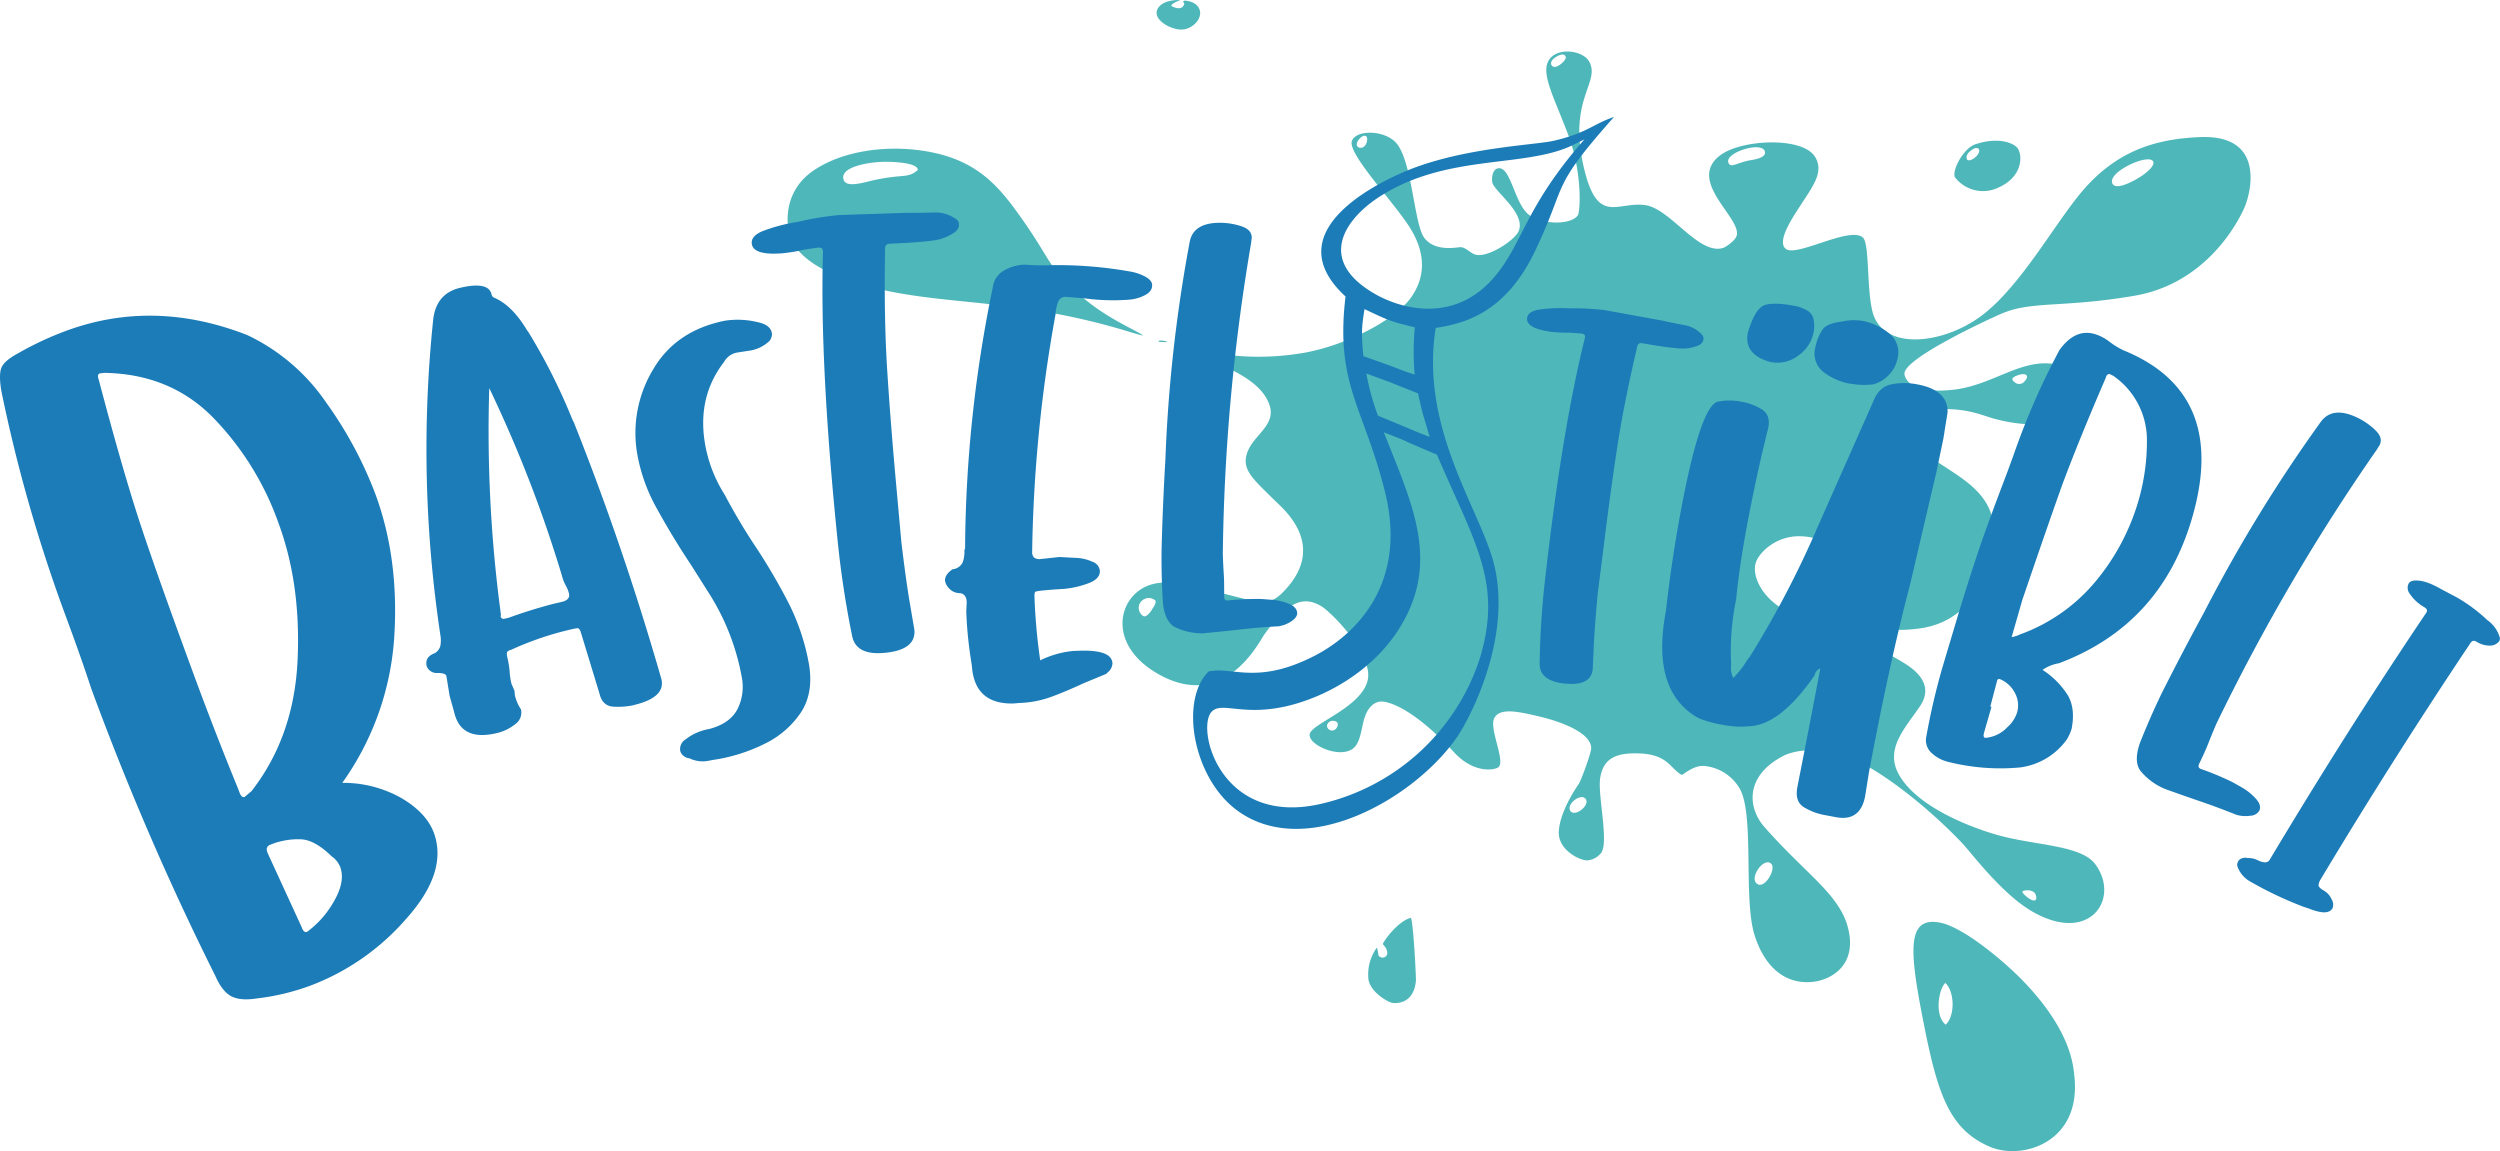 <svg xmlns="http://www.w3.org/2000/svg" viewBox="0 0 658.75 303.32"><defs><style>.cls-1{fill:#4eb7ba;}.cls-1,.cls-2{fill-rule:evenodd;}.cls-2{fill:#1b7cb8;}</style></defs><g id="Ebene_2" data-name="Ebene 2"><g id="Ebene_1-2" data-name="Ebene 1"><path id="path_9bb441a9c9a3217e4b9e531b9a22f258" data-name="path 9bb441a9c9a3217e4b9e531b9a22f258" class="cls-1" d="M524.3,302.16c-10.25-4.41-13.48-13.15-17-30.48-4.06-20.24-5.35-30.21,3.74-28.6,6.41,1.14,17.41,10.62,21.86,15.21,12.74,13.12,13.38,22.26,13.7,25.31C548.49,301.06,532.84,305.83,524.3,302.16ZM512.69,270c2.58-2.41,2.31-8.88-.12-11C510.64,261.05,509.82,267.78,512.69,270Zm-149-17.82c1.26.65,3.11-.84.66-3.41.8-1.72,4.48-6.25,7.43-6.92.67,1.49,1.39,15.9,1.31,16.64-.63,6.4-5.64,5.88-6.27,5.76-.95-.17-5.45-2.53-6.21-6a12.1,12.1,0,0,1,2.21-8.59C363.47,252.09,362.94,251.76,363.73,252.17Zm58.13-27.34a5.26,5.26,0,0,1-3.49,1.87c-2.24.05-7.82-2.86-7.59-7.57.28-5.67,5.27-12.56,5.33-12.66.71-1.29,3.3-8.28,3.22-9.47-.34-5.15-12.72-8-13.83-8.25-5.62-1.32-10.15-2.28-11.68.38s2.82,11,1.17,12.92c-.71.83-6.4,2-11.71-3.74-12.63-13.65-19-13.48-19.26-13.47-3.17.11-4.29,3.92-4.32,4-.94,2.5-1,6.76-3.14,8.39-3.55,2.74-11.8-.94-11.42-3.75s13.59-7,15.28-14.22c1.58-6.76-9.54-17.91-12.16-19.5-5-3-9-1-15.05,7.4-1.49,2.08-10.64,20.8-28.55,10.1-12.5-7.47-10.2-19.36-2.58-22.76,6.07-2.7,14.34.51,26,3.33,4.56,1.1,6.88,1.36,9.91-1.68,12.3-12.34.14-22.1-2.18-24.41-5.88-5.87-9.42-8.44-6.47-13.9,2-3.62,6.63-6.2,5.32-10.77-2.69-9.39-19.87-12.81-24.25-15.74,3.95.16,15.73,4.57,32.92,1.68,11.06-1.87,24.14-8.54,28.45-14.54,6.7-9.33.18-18.05-1.9-20.93C365,50.83,355.1,40.09,356.23,37.13s8.31-2.91,11.48.34c4.41,4.53,4.84,21.58,7.6,25.22,2.94,3.89,9.05,2.35,9.66,2.44,1.57.21,2.48,1.64,3.92,2,3.38.76,10.4-3.91,11.32-6.34,1.77-4.66-6.27-10.2-6.95-12.6-.27-.95-.12-3.56,1.49-3.84,3.37-.6,4.31,9.49,8.2,12.3,3.59,2.61,11,2.66,12.81.08.64-.94,1.25-11.14-2.51-21.14s-7.36-16.27-5.1-19.78,9-2.52,10.6.42c3,5.51-5.4,9.64-1.6,27.06,3.6,16.55,8.91,9.66,16.42,10.77,6.67,1,14,13.2,20.44,11.28.62-.18,3.17-1.84,3.59-3.19,1.45-4.68-13.31-14.42-4.33-21.22,5.57-4.22,21.67-5,25,.4,2.48,4.08-.66,7.82-4.29,13.48-1.67,2.62-5.79,8.71-3.49,10.72,2.77,2.41,17-6.08,20.41-2.91,1.74,1.62.95,13.66,2.53,19.6,2.69,10.18,18.18,8.69,28.52,1.11C532.51,75.51,541.5,58.66,549,50c9.4-10.84,20-13.42,30.65-13.87,17.33-.75,13.44,14.51,11.88,18.27-.38.92-8.31,20-29.17,23.54-18.77,3.21-26.91,1.3-34.82,4.65-2.84,1.2-25.78,11.72-25.72,15.88,0,.73.93,5.59,13,4.21,9.58-1.11,16.76-7.37,24.9-6.92,5.88.32,9.92,2.94,9.47,7.27-.42,4-6.25,12.09-23.92,7.24-3.6-1-7.88-3.28-18.14-2.21-3.58.37-6.53,2.46-6.79,4-.52,3.11,7.44,7.87,11.92,10.81,5,3.29,11.34,7,12.79,14,1.59,7.72-2.33,26.62-19.49,28.76-9,1.12-13.12-.23-16.27-9.14-2.5-7.07-4.94-15-15-15.19-6.39-.11-10.69,4.29-11.59,6.82-1.11,3.1.87,9.59,9.63,13.82,7.66,3.71,20.26,6.94,29.76,13,7.05,4.48,5.43,8.76,3.86,11.1-3.85,5.72-9.27,11.13-5.72,17.81,4.74,8.92,19.9,14.53,26.95,16.4,9.47,2.52,21.18,2.52,24.86,7.39,6.8,9-1.29,21.47-16.71,12.44-8-4.69-16-15.51-18.21-17.82-6.77-7.19-19.85-18.73-30.58-23.08-4.3-1.75-12.29-2.32-16.85.11-9.89,5.25-9.22,13.56-4.76,18.63,11.25,12.79,20.2,17.95,22.19,27.28,1.91,8.91-4.12,12.58-8.57,13.39-2.46.44-11.73,1.45-16.15-11.95-3.07-9.28-.15-31-3.75-38.4a12.05,12.05,0,0,0-9-6.34c-2.61-.46-4.71,1.15-6.46,2.31-3-1.56-3.56-5.27-10.81-5.66-6.85-.36-9.84,1.49-10.69,6.19-.48,2.63.31,7.3.78,12.52C422.74,220.89,422.82,223.43,421.86,224.83Zm114.68,11.29c-.27-2-3.43-1.65-3.6-1.16S536.94,239.11,536.54,236.12Zm-73.22-3.07c2,.81,4.82-4.23,3.4-5.49C464.61,225.7,460.47,231.91,463.32,233.05Zm-49.53-19.41c1.18,1.73,5-1.25,4.2-2.91C416.9,208.61,412.58,211.88,413.79,213.64Zm-61.49-22c1-1.59-1.06-2-1.84-1.53C348.38,191.49,351.06,193.7,352.3,191.68Zm-48.82-30.9c1.31-1.81,1.08-2.3,1-2.52a2.62,2.62,0,0,0-3-.32,2.54,2.54,0,0,0-.7,4C301.26,162.39,301.78,163.12,303.48,160.78Zm230-60.26c1.35-1.29.63-2.38-1.53-1.68s-1.87,1.32-.92,2A1.77,1.77,0,0,0,533.45,100.52Zm23.25-52c.84,1.35,4,.1,6.95-1.69,2.57-1.58,4.21-3.35,3.71-4.27C566.14,40.3,554.83,45.51,556.7,48.51ZM360.16,37.37c.54-2.31-1.37-1.87-2.36-.23C356.59,39.17,359.58,39.82,360.16,37.37Zm95.27,5.49c.56,1.54,2.19.08,5.47-.58.7-.14,4.41-.53,4.18-2.2C464.66,37,454.43,40.14,455.43,42.86Zm-43.78-26.3c.8-.74,1.14-1.37.8-1.84s-1.06-.54-2.36.23c-1.56.93-1.66,2-1,2.5C410,18.11,411.51,16.7,411.65,16.56ZM305.49,89.77a4.21,4.21,0,0,1,2.24.37S304.27,90.22,305.49,89.77Zm-8.24-2.44c-28.7-8.71-47.09-6.77-65.88-11.22-11.72-2.78-20.74-7.25-23.14-13.61-.81-2.16-2.49-11.62,6.05-17.5,7.37-5.09,18.58-6.79,28.72-5.3,12.92,1.9,19,7.87,24.93,16.09,8.38,11.55,7.52,13.1,13.81,19.36,8.16,8.13,16.07,11,19.49,13.23C300.92,88.33,301.45,88.61,297.25,87.33Zm-74.9-39.81c.84,2.08,5.83.4,8-.07,8-1.7,8.77-.35,11.49-2.65-.05-.06.62-2-8.11-2.17C229.62,42.56,220.87,43.84,222.35,47.52Zm309.34-8.39c1.32,2,1.21,7.47-5.06,10.27a9.33,9.33,0,0,1-11.54-2.74c-.72-1.78,2.18-7.55,5.46-8.66C526.58,36,530.73,37.68,531.69,39.13ZM520.64,41.3c1.65-1.53.81-3.06-.94-1.89-2.25,1.51-1.32,2.7-1.32,2.72S519.17,42.66,520.64,41.3ZM311,0c-2.77,1.21-2.1,1.26-2.37,1.56.24.11,2.24,1.26,3.13.08s-.61-.83.31-1.46c.11-.07,3.43.1,4.09,2.59.55,2.1-1.67,4.7-4.44,5-2.59.26-7-1.94-6.95-4.42C304.76,2.3,305.88-.07,311,0Z"/><path id="path_fb654dbc09f6a5bec4d1783492b4d3c9" data-name="path fb654dbc09f6a5bec4d1783492b4d3c9" class="cls-2" d="M81.83,259.7A62.84,62.84,0,0,0,107,242.14q11.11-12.37,7.31-22.73-2-5.31-8.65-9.18a31.15,31.15,0,0,0-15.47-3.95,74.34,74.34,0,0,0,13.7-38.5q1.29-20.67-5-37.66a104.57,104.57,0,0,0-12.91-24A52.25,52.25,0,0,0,65.15,88.29Q40.5,78.67,17.41,87.18A82.71,82.71,0,0,0,5.06,92.93q-3.78,2-4.62,3.81T.37,103.1A403.88,403.88,0,0,0,17,161.47l1.27,3.45q3.14,8.51,5.79,16.56a744.42,744.42,0,0,0,32.69,75.69q1.83,4.14,4.24,5.37c1.6.81,3.83,1,6.68.55A61,61,0,0,0,81.83,259.7ZM64.45,210c-.53.2-1-.24-1.39-1.3l-.29-.79Q56.67,193,51.1,177.87,40.25,148.39,36,135.07T26,100c-.32-.89-.22-1.43.31-1.62l1.16-.13q17.28.27,28.55,11.65a76.34,76.34,0,0,1,17.33,27.83q6,16.2,5.06,36.27T66.28,208.46Zm16.4,35.56c-.53.2-1-.24-1.38-1.3l-9-19.59c-.39-1.06-.14-1.75.74-2.08a19.35,19.35,0,0,1,8.37-1.42q3.59.33,7.84,4.5a6.12,6.12,0,0,1,2.23,2.79q1.37,3.72-1.56,8.87A25.44,25.44,0,0,1,80.85,245.59Zm86.24-59.8q8.34-2,7.19-6.82-10-34.83-23.08-67.66l-.34-.65a156.14,156.14,0,0,0-11.7-23.25l-.26-.31q-3.93-6.59-8.61-8.59a1.2,1.2,0,0,1-.77-.92q-.81-3.48-8.28-1.72-6.42,1.51-7.12,8.64a329.2,329.2,0,0,0,2,83.41,8,8,0,0,1-.09,2.32,3.09,3.09,0,0,1-1.48,1.9q-2.68,1-2.12,3.43a2.82,2.82,0,0,0,2.89,1.79c1.4,0,2.17.26,2.31.83l.83,5.12,1.24,4.47q1.8,7.64,11.17,5.43a12,12,0,0,0,4.85-2.33,3.72,3.72,0,0,0,1.55-3.94,11.39,11.39,0,0,1-1.59-3.66l-.12-1.25-.79-1.83a18.78,18.78,0,0,1-.48-3.18,22.49,22.49,0,0,0-.6-3.71q-.28-1.22,0-1.56a1.88,1.88,0,0,1,1-.5,81.6,81.6,0,0,1,15.78-5.37,11.43,11.43,0,0,1,1.75-.32c.25,0,.5.28.75.83l5,16.42q.78,3.3,3.74,3.43A20.06,20.06,0,0,0,167.09,185.79Zm-33.25-22.94-.86.2a.78.78,0,0,1-1.07-.66L132,162a362,362,0,0,1-3.08-59.73,342.87,342.87,0,0,1,19.13,49.35,10.89,10.89,0,0,0,1,2.61,8.48,8.48,0,0,1,.86,2.09c.28,1.16-.34,1.91-1.84,2.27l-2.61.61Q139.41,160.81,133.84,162.85Zm54.1,37.41A45,45,0,0,0,201.46,196a24.16,24.16,0,0,0,9.51-8.16q3.39-5.08,2.25-12.48a58.22,58.22,0,0,0-5.6-16.8A157.07,157.07,0,0,0,199.06,144a158,158,0,0,1-8.13-13.69,36.46,36.46,0,0,1-5.25-13.94q-1.85-12,5.11-21a4.94,4.94,0,0,1,3.69-2.51l2.65-.41a9.67,9.67,0,0,0,5.62-2.61,2.8,2.8,0,0,0,.65-2c-.19-1.26-1.11-2.16-2.74-2.68a22.34,22.34,0,0,0-9.61-.66q-13,2.6-19,12.93a32.37,32.37,0,0,0-4.22,21.7,45.52,45.52,0,0,0,5.32,15q4.19,7.6,9,14.82l4.36,6.9a61.52,61.52,0,0,1,9,22.88,13.06,13.06,0,0,1-1.25,8.25q-2,3.69-7.37,5.11a13.77,13.77,0,0,0-6.18,2.7,3,3,0,0,0-1.49,2.95,2.17,2.17,0,0,0,.79,1.33,2.7,2.7,0,0,0,1.27.68,2.29,2.29,0,0,1,.82.26,8,8,0,0,0,4.34.5ZM233.35,172q8.11-.83,7.58-6.12l-1.32-7.71q-1-6.15-2.1-15.31l-1.34-14.84Q234.71,112,233.8,97.89t-.58-31.95c-.11-1.06.25-1.63,1.07-1.72,4.14-.18,7-.36,8.68-.53l1.59-.16a25.09,25.09,0,0,0,3.07-.49,13.83,13.83,0,0,0,3.25-1.4c1.29-.73,1.89-1.57,1.79-2.51a1.56,1.56,0,0,0-.67-1.35A9.47,9.47,0,0,0,245.84,56q-3.65.11-6.85.07l-18.13.61A85.91,85.91,0,0,0,210,58.5a45,45,0,0,0-9.2,2.46q-2.91,1.27-2.71,3.21.33,3.18,8.11,2.57a46.91,46.91,0,0,0,5.61-.94l3.51-.53a2.36,2.36,0,0,1,1.08.07c.25.09.4.43.46,1q-.9,29.52,3.87,76.29,1.28,12.53,3.8,24.93Q225.58,172.83,233.35,172Zm35.18,13.24a27.14,27.14,0,0,0,8.77-1.73q4.17-1.57,8.14-3.44l6.06-2.51.37-.39a3.14,3.14,0,0,0,1.26-2.35q-.12-3.65-8.75-3.35l-1.53.05A25.4,25.4,0,0,0,274.1,174a152.59,152.59,0,0,1-1.52-16.84,2.62,2.62,0,0,1,.15-1.16q.18-.39,7.65-.83a25,25,0,0,0,6.38-1.46c2.09-.78,3.1-1.87,3.06-3.27a2.84,2.84,0,0,0-2-2.43,11.11,11.11,0,0,0-4.16-1l-4.52-.24-5.17.56c-1.27,0-1.93-.51-2-1.66a378.91,378.91,0,0,1,6.15-62.78,10.88,10.88,0,0,1,.83-3.67,2.07,2.07,0,0,1,1.89-1l5,.4A55.47,55.47,0,0,0,297,79a11.16,11.16,0,0,0,4.47-1.11c1.45-.69,2.15-1.61,2.12-2.76,0-.89-.7-1.67-2-2.33a13,13,0,0,0-4.08-1.3,108.49,108.49,0,0,0-20.59-1.62,61.36,61.36,0,0,1-6.91-.15,11.71,11.71,0,0,0-5.42,1.53,5.89,5.89,0,0,0-3,4.51,347.52,347.52,0,0,0-7.29,68.77l-.18.39a8.16,8.16,0,0,1-.46,3.27A3.27,3.27,0,0,1,251,150c-1.37.94-2,1.92-2,2.95a3.74,3.74,0,0,0,1,2,3.83,3.83,0,0,0,2.82,1.34c1.22.09,1.86.9,1.91,2.43l-.12,2.31q.19,5.57,1,11.29l.49,3.25q.72,10,10.89,9.8Zm48.68-18.39q4.88-.45,9.76-1t9.92-.82a8.33,8.33,0,0,0,3.41-1.34c1-.68,1.5-1.37,1.51-2.07,0-1-.67-1.86-2.05-2.46a14.29,14.29,0,0,0-4.51-1.11l-2.95-.22a74.43,74.43,0,0,0-8.88.4c-.58,0-.86-.36-.85-1.06,0-2.43,0-4.32-.09-5.65s-.19-3.16-.27-5.49a522,522,0,0,1,7.43-81.82l.2-1.56c0-1.39-.86-2.39-2.65-3a17.71,17.71,0,0,0-5.47-.94q-7.31-.11-8.25,5.1a389.59,389.59,0,0,0-6.39,57.31q-.69,11.64-1,23.47-.1,6.94.32,13.92.45,5.22,3.21,6.74A16.52,16.52,0,0,0,317.21,166.88Zm95.05,13.25q6.92.76,7.42-3.74l.3-6.67q.28-5.29,1-13.14L422.57,144q1.68-13.68,3.48-25.59t5.29-26.76q.15-1.35,1.2-1.23,5.23.89,7.34,1.13l1.36.15a21.91,21.91,0,0,0,2.65.15,11.32,11.32,0,0,0,3-.59c1.21-.37,1.86-1,1.95-1.76a1.37,1.37,0,0,0-.32-1.25,8.09,8.09,0,0,0-4.81-2.6q-3.06-.57-5.73-1.18l-15.23-2.77a73.61,73.61,0,0,0-9.4-.45,39.21,39.21,0,0,0-8.12.38c-1.77.36-2.71,1.1-2.83,2.2-.21,1.8,1.89,3,6.29,3.6a39.29,39.29,0,0,0,4.85.24l3,.19a2.11,2.11,0,0,1,.89.25c.18.12.25.44.19.94q-6.09,24.45-10.57,64.32-1.2,10.69-1.35,21.49Q405.63,179.38,412.26,180.13Zm71.53,35.23q6.42,1.2,7.68-5.58l1-6.26q5.44-29,10.84-49.49l6.91-29.54,1.85-8.83,1.12-7q.12-5.84-8-7.35a17.63,17.63,0,0,0-6.83,0c-2.16.44-3.75,1.93-4.74,4.47l-14.54,32.8a256.18,256.18,0,0,1-18,34.49l-.78,1a22,22,0,0,1-3.6,4.6,6,6,0,0,1-.53-3.42,67,67,0,0,1,1.05-16l.28-1.51q.81-8.43,2.89-19.56,1.59-8.48,3.84-18.4l1.72-7.1q.6-3.21-1.56-4.68a14.5,14.5,0,0,0-5.55-2.12,15.63,15.63,0,0,0-6.25,0q-4.53,1.31-9.63,28.45-2.48,13.2-4,26.76-4,21.12,8.58,28.15a28.89,28.89,0,0,0,6.12,1.73,25.08,25.08,0,0,0,8.73.27q7.47-1.32,15.75-13.24a2.41,2.41,0,0,1,1.52-1.86q-3,15.83-6.05,31.26-.72,3.76,1.64,5.28a15.87,15.87,0,0,0,5.74,2.15Zm3.67-114.26a20.38,20.38,0,0,0,6.2.19,8.81,8.81,0,0,0,4.21-2.63A8.66,8.66,0,0,0,500,94.48a6.37,6.37,0,0,0-2.1-6.54,16.2,16.2,0,0,0-6.79-3.33,14.13,14.13,0,0,0-5.68.11c-2.53.31-4.21.93-5,1.88a12.32,12.32,0,0,0-2.1,5,6.14,6.14,0,0,0,2.2,6.46A16.06,16.06,0,0,0,487.46,101.1Zm-20.8-5.66a9.07,9.07,0,0,0,7.14-1.68,9.73,9.73,0,0,0,4.12-6.35,8.82,8.82,0,0,0,0-3,3.44,3.44,0,0,0-1.76-2.58A10.06,10.06,0,0,0,473,80.62q-6.79-1.28-8.82.2c-1.36,1-2.56,3.26-3.62,6.83Q459.42,93.5,466.66,95.44ZM513,200.66a56.07,56.07,0,0,0,19.31,1.56,18,18,0,0,0,12.23-7.28,11.21,11.21,0,0,0,1.34-2.93c.66-3.46.36-6.35-.92-8.65a21.66,21.66,0,0,0-6.75-6.84,10.45,10.45,0,0,1,4.32-1.75q27-10.17,35.16-38.54,9.4-32.67-18.1-43.9A20.62,20.62,0,0,1,555.78,90a11.78,11.78,0,0,0-3.9-2q-5.05-1.45-9.17,4.17a189.8,189.8,0,0,0-12.08,27.58L529,124.22q-5.37,14.07-7.73,21.11t-5.16,16.2l-4.34,14.53a180.58,180.58,0,0,0-4.19,18.06,4.51,4.51,0,0,0,1.28,4.18A9.67,9.67,0,0,0,513,200.66Zm17.07-32.79,2.82-9.82q7.33-21.47,10.64-30.65,4.37-11.7,11.32-27.8c.23-.82.6-1.15,1.12-1l.87.42a20.55,20.55,0,0,1,8.87,16.5,56.15,56.15,0,0,1-2.28,16.62,58.81,58.81,0,0,1-10.93,20.68,46.39,46.39,0,0,1-20.24,14.36A7.38,7.38,0,0,1,530.07,167.87Zm-7,26.56c-.41-.12-.5-.59-.26-1.41l1.94-6.75-.31-.08,1.79-6.8a.56.56,0,0,1,.79-.43,7.88,7.88,0,0,1,4,3.8,6.82,6.82,0,0,1,.48,5,8.77,8.77,0,0,1-2.61,3.9A8.91,8.91,0,0,1,523.1,194.43Zm47.3,13.42q4.7,1.69,9.42,3.31t9.5,3.54a8.64,8.64,0,0,0,3.73.24,2.84,2.84,0,0,0,2.28-1.26c.47-1,.19-2-.82-3.15a14.81,14.81,0,0,0-3.68-3l-2.63-1.48a75.59,75.59,0,0,0-8.35-3.47q-.79-.39-.33-1.35,1.62-3.34,2.36-5.25c.49-1.27,1.19-3,2.12-5.17a530.8,530.8,0,0,1,42.23-72.2l.85-1.36q.93-1.91-1.15-3.9a17.93,17.93,0,0,0-4.62-3.24q-6.69-3.26-9.81,1.13a396.18,396.18,0,0,0-30.67,50.07q-5.67,10.42-11.1,21.18-3.09,6.38-5.72,13-1.85,5,0,7.6A16.6,16.6,0,0,0,570.4,207.85ZM354.55,78.12C334.38,59.61,368,46,372.13,44.41c14.62-5.58,32.23-6.19,37.16-7.29,8.82-2,10.58-4.5,16-6.3-17.13,19.28-12.06,17-20.75,35.21C396.49,83,385.16,85.3,378.31,86.42c-4.09,25.42,10.53,46.17,14.87,60.47,6,19.76-5.67,42.2-9.37,47.5-11.34,16.27-40.2,32.58-58.15,18.91-11.4-8.69-14.83-28.89-7.17-36.38,6.28-1.35,12.8,3.67,28-4.17,9.47-4.88,24.78-17.91,18.43-43.24C359.39,107.36,351.77,101.26,354.55,78.12ZM414.1,38.39c-12.69,5.94-33.16,2.07-50.76,13.55-8.76,5.71-16.69,16.54-1,25.54,6.51,3.74,20.38,7.9,31-4,8-9.06,8.15-18.54,24.15-36.74ZM372.8,86.26c-6.31-1.59-6.4-1.55-13.25-4.81-.78,4.85-.86,6.48-.3,12.41,11.69,4.06,8.11,3.1,13.51,4.84A70.67,70.67,0,0,1,372.8,86.26Zm.84,17.39c-14.35-5.67-.74-.45-13.61-5.24a63.92,63.92,0,0,0,3.06,11.12c14.5,6,8.44,3.59,13.63,5.59C374.25,106.66,375.23,110.54,373.64,103.65Zm-9,10.26c7.24,18.44,14.92,33.66,4.49,51-6.77,11.29-18.81,18.35-29.4,21-12.09,3-17.65-1.11-20.39,1.55-4.31,4.19,2,30.41,28.59,24.39a57.58,57.58,0,0,0,42.11-38.69c5.84-19.76-1.38-29.95-11.41-53.36C364,113.64,375.82,118.34,364.66,113.91Zm228.52,118.5A96.46,96.46,0,0,0,607,238.94l1.47.49q5,2,6.16-.13a2.63,2.63,0,0,0-.24-2.32,4.91,4.91,0,0,0-2.07-2.31c-.92-.53-1.38-1-1.38-1.4a3.35,3.35,0,0,1,.53-1.53q18.81-31.35,39.35-62.08c.45-.79,1-1,1.59-.65l.4.22a6.3,6.3,0,0,0,3.23.89,2.94,2.94,0,0,0,2.54-1.24,1.31,1.31,0,0,0,0-1.22,8.31,8.31,0,0,0-3.15-4.24,42.13,42.13,0,0,0-8.05-6l-4.14-2.19c-2.62-1.5-4.75-2.25-6.37-2.26-1.13-.06-1.86.22-2.21.83a2.52,2.52,0,0,0,.26,2.58,11.29,11.29,0,0,0,3.86,3.6c.7.4.9.87.6,1.39q-20.74,30.78-41.21,65a1.46,1.46,0,0,1-1.37.87,5.55,5.55,0,0,1-2-.62,5.2,5.2,0,0,0-2.57-.52,1.17,1.17,0,0,0-.47-.09,2.8,2.8,0,0,0-1,.15,1.61,1.61,0,0,0-1,.82,1.64,1.64,0,0,0-.21,1.27A7.28,7.28,0,0,0,593.18,232.41Z"/></g></g></svg>